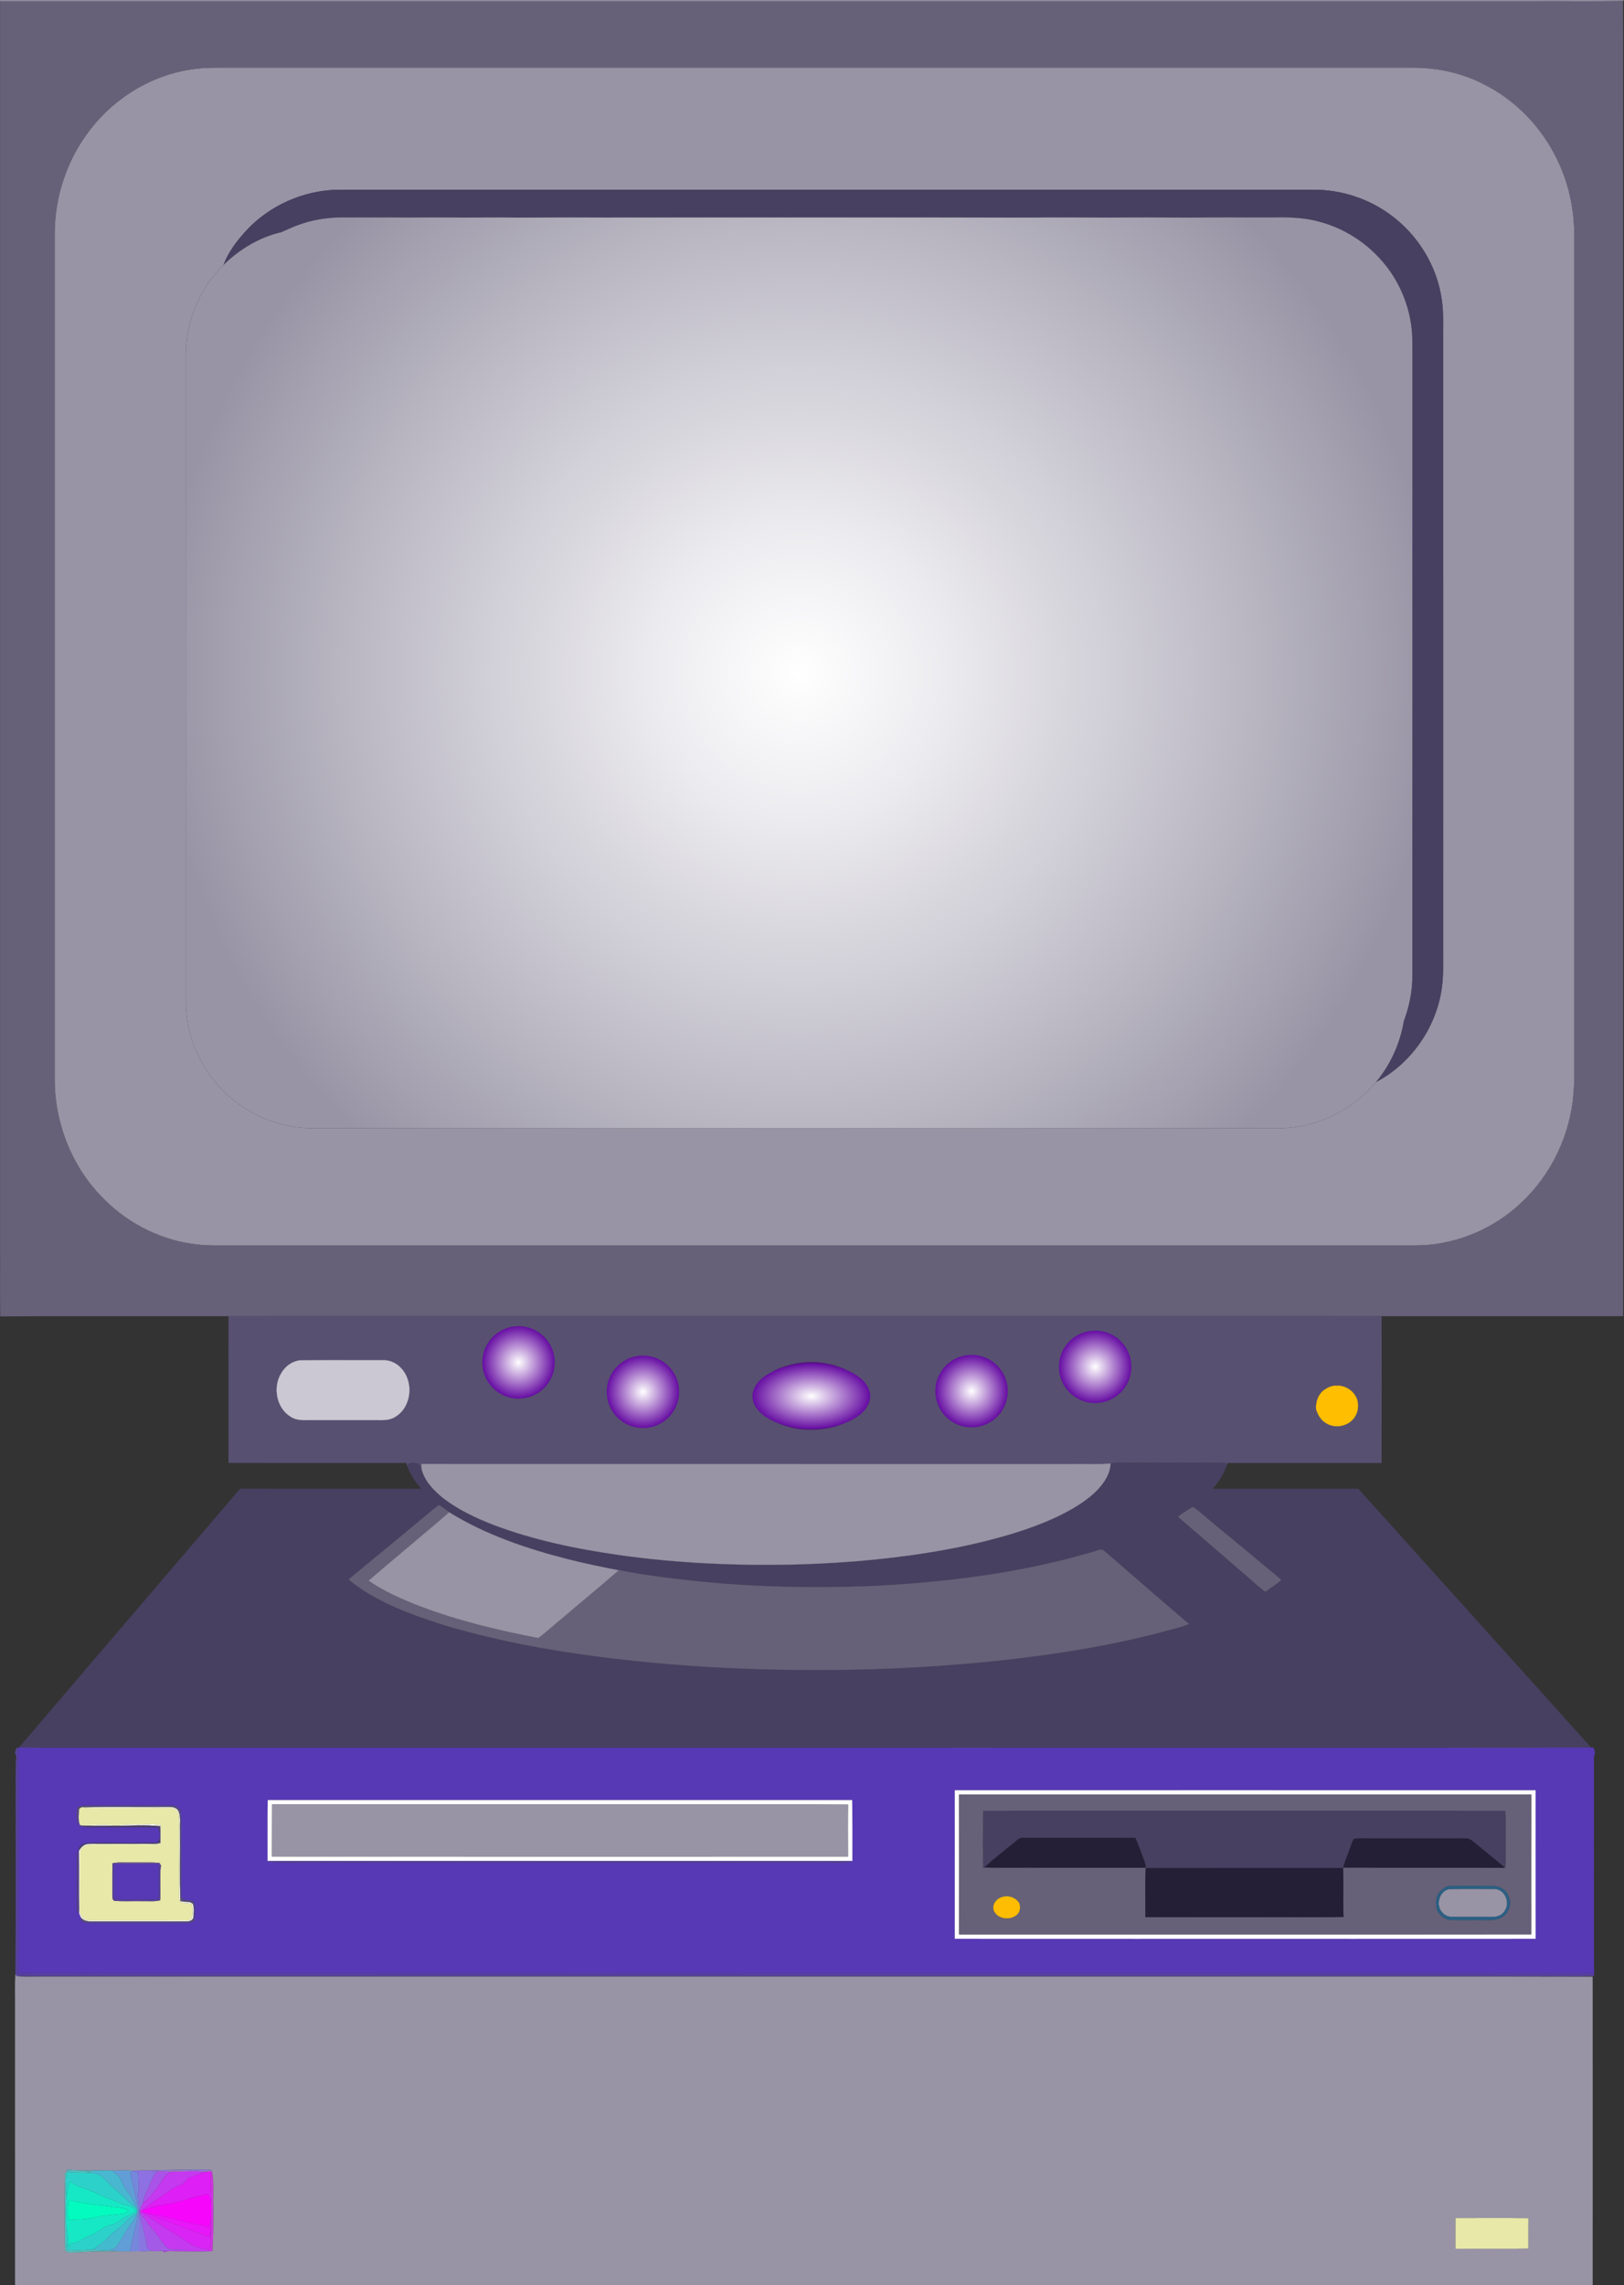 <svg xmlns="http://www.w3.org/2000/svg" viewBox="712.661 -0.047 1136.622 1599.119"><rect x="712.661" y="-0.047" width="1136.622" height="1599.119" fill="#333333" stroke="none"/><path fill="#9894A5" d="M1700.858 47.325c17.292-.083 34.742 3.6 50.159 11.567 22.441 11.125 40.666 30.2 51.466 52.733 8.075 16.533 12.05 34.983 11.9 53.367.009 192.783 0 385.566.009 578.35-.05 7.233.166 14.475-.459 21.691-2.25 29.025-15.533 57.142-36.975 76.9-18.525 17.367-43.191 28.167-68.608 29.384-6.658.266-13.317.083-19.967.133-272.241.008-544.483 0-816.725.008-6.633-.041-13.291.192-19.9-.558-24.833-2.383-48.516-13.983-66.066-31.642-22.575-22.05-35.017-53.666-34.717-85.116-.008-196.675 0-393.342 0-590.009-.133-26.3 8.608-52.591 24.783-73.358 17.917-23.367 45.259-39.533 74.659-42.708 8.433-1.008 16.941-.667 25.416-.742 275.009.008 550.017.017 825.025 0zM1592.492 789.5c8.666-.133 17.383.442 26-.758 22.175-2.842 42.983-14.459 57.233-31.634 24.783-12.975 42.433-38.6 46.075-66.308 1.2-8.283.733-16.667.842-25-.025-144.158 0-288.325-.017-432.483-.05-7.775.325-15.6-.883-23.309-3.2-23.775-16.734-45.8-36.117-59.841-15.266-11.25-34.192-17.359-53.142-17.425-227.216 0-454.433-.009-681.658 0-25.083-.009-50 10.933-66.741 29.65-6.1 6.766-11.734 14.316-14.925 22.9-16.725 16.375-26.542 39.583-26.417 63.016 0 151.125-.017 302.242.008 453.367.109 28.617 15.392 56.417 39.1 72.325 14.567 9.933 32.142 15.45 49.784 15.492 220.283.008 440.574 0 660.858.008z"/><path fill="#FFFDFF" d="M1787.417 1252.667c-.009 34.666-.025 69.325.008 103.983-135.508.075-271.017.083-406.517 0-.008-34.667-.008-69.333 0-103.992 135.5.009 271.009-.008 406.509.009zm-3.05 3.1c-133.475 0-266.95-.009-400.417 0 .075 32.608.042 65.216.017 97.825 133.458-.017 266.916.033 400.375-.017-.009-32.608-.05-65.208.025-97.808z"/><path fill="#9894A5" d="M1729.158 1341.25c-2.541.108-5.091-.833-6.783-2.742-5.117-4.891-2.617-15.183 4.558-16.525 10.459-.35 20.967-.116 31.442-.108 6.783-.167 10.983 8.175 8.092 13.933-1.317 3.242-4.625 5.408-8.1 5.408-9.742.059-19.475.026-29.209.034z"/><path fill="#241F36" d="M1660.208 1286.842c4.325-.884 8.775-.225 13.159-.392 21.65-.05 43.316.025 64.975-.025 3.008-.275 5.183 2.033 7.341 3.75 6.759 5.667 13.725 11.075 20.367 16.875-37.792-.142-75.583.075-113.375-.117 1.258-4.875 3.408-9.45 5.025-14.2.733-2.008 1.35-4.083 2.508-5.891z"/><path fill="#666178" d="M1408.15 1336.675c2.258 5.992 10.758 7.267 15.542 3.7 2.883-1.85 3.425-5.725 2.258-8.725-2.567-4.025-7.933-5.692-12.375-4-3.675 1.125-6.617 5.125-5.425 9.025zm310.067-.842c1.308 3.684 4.733 6.517 8.425 7.625 9.725.275 19.475-.075 29.216.125 4.3-.075 9.325-1.383 11.534-5.45 2.291-3.3 2.891-7.725.966-11.333-1.475-4.533-6.366-6.992-10.891-7.059-9.434-.016-18.875.05-28.309-.016-1.341.058-2.75-.108-3.975.458-2.175 1.075-4.15 2.634-5.533 4.642-2.342 3.125-1.967 7.358-1.433 11.008zm-203.617-28.666c-.642 11.416-.142 22.891-.258 34.341 26.058.075 52.116.034 78.175.05 20.141-.158 40.3.292 60.425-.233-.375-11.408.208-22.834-.317-34.225l.05-.167c37.791.192 75.583-.025 113.375.117.583-4.558.233-9.158.308-13.725-.142-8.683.283-17.383-.225-26.05-75.925-.183-151.85-.033-227.783-.092-45.825.092-91.659-.141-137.484.109-.158 13.341-.183 26.691.05 40.041.184-.166.542-.483.725-.641 12.767.508 25.567.083 38.342.225 24.867-.009 49.725 0 74.592.008l.025.242zm-130.65-51.4c133.467-.009 266.942 0 400.417 0-.075 32.6-.034 65.2-.025 97.808-133.459.05-266.917 0-400.375.017.025-32.609.058-65.217-.017-97.825z"/><path fill="#E8E8A8" d="M1731.308 1552.158c17.025.009 34.058-.116 51.084.059-.084 7.058-.05 14.125-.025 21.2-17.025.241-34.042.058-51.067.075-.042-7.117-.05-14.225.008-21.334z"/><path fill="#474061" d="M1632.483 132.742c18.95.066 37.875 6.175 53.142 17.425 19.383 14.041 32.917 36.066 36.117 59.841 1.208 7.709.833 15.534.883 23.309.017 144.158-.008 288.325.017 432.483-.109 8.333.358 16.717-.842 25-3.642 27.708-21.292 53.333-46.075 66.308 10.05-12.075 16.733-26.825 19.375-42.3 3.725-10.058 6.083-20.7 6.058-31.458.092-139.992.008-279.975.042-419.967-.034-8.625.05-17.258-.042-25.883-.317-17.058-5.925-33.958-15.717-47.917-11.841-16.833-29.683-29.375-49.616-34.558-10.55-2.967-21.575-3.142-32.442-2.95-19.267.1-38.542-.192-57.8.15-18.625-.183-37.258-.242-55.883-.033-19.417-.109-38.834-.242-58.242.025-87.975-.275-175.95-.075-263.925-.117-9.9.05-19.791-.075-29.683.083a3651.96 3651.96 0 00-63.383.042c-12.2-.275-24.417-.133-36.625-.025-13.309-.258-26.634-.083-39.942-.042-14.583-.183-29.167-.016-43.75-.083-11.5-.15-23.125 1.525-33.875 5.708-3.767 1.442-7.392 3.217-11.117 4.767-15.125 3.533-28.941 11.933-40 22.742 3.192-8.584 8.825-16.134 14.925-22.9 16.742-18.717 41.659-29.659 66.742-29.65 227.225-.009 454.442 0 681.658 0z"/><path fill="#2B5F84" d="M1726.933 1321.983c-7.175 1.342-9.675 11.634-4.558 16.525 1.692 1.909 4.242 2.85 6.783 2.742 9.734-.008 19.467.025 29.209-.033 3.475 0 6.783-2.167 8.1-5.409 2.891-5.758-1.309-14.1-8.092-13.933-10.475-.008-20.983-.242-31.442.108zm-8.716 13.85c-.534-3.65-.909-7.883 1.433-11.008 1.383-2.008 3.358-3.567 5.533-4.642 1.225-.566 2.634-.4 3.975-.458 9.434.067 18.875 0 28.309.017 4.525.066 9.416 2.525 10.891 7.058 1.925 3.608 1.325 8.033-.967 11.333-2.208 4.067-7.233 5.375-11.533 5.45-9.742-.2-19.491.15-29.217-.124-3.691-1.109-7.116-3.942-8.424-7.626z"/><path fill="#241F36" d="M1652.625 1307.1c.525 11.392-.058 22.817.317 34.225-20.125.525-40.284.075-60.425.233-26.059-.016-52.117.025-78.175-.05.117-11.45-.384-22.925.258-34.341 46.008-.1 92.017.033 138.025-.067z"/><path fill="#FFBE00" d="M1648.358 969.583c5.909-.291 11.65 3.509 13.9 8.934 2.317 5.8.392 12.875-4.683 16.575-4.967 3.666-12.233 4.075-17.35.475-3.258-1.95-5.067-5.434-6.367-8.867-.616-4.85.909-10.008 4.534-13.358 2.816-2.225 6.266-4.025 9.966-3.759z"/><path fill="#666178" d="M1547.5 1054.375c4.667 2.875 8.517 6.908 12.817 10.317 13.1 10.791 26.2 21.583 39.241 32.458 3.325 2.825 6.925 5.358 9.892 8.6-3.558 2.942-7.442 5.45-11.2 8.125-5.075-3.617-9.442-8.083-14.267-12a30676.747 30676.747 0 00-46.875-40.483c3.167-2.734 6.859-4.809 10.392-7.017z"/><path fill="#474061" d="M956.625 1105.233c12.808 10.65 28.025 17.859 43.442 23.892 13.475 4.992 27.125 9.517 41.075 12.992 39.225 10.316 79.433 16.391 119.741 20.516 42.342 4.3 84.917 6.067 127.467 5.95 38.483-.091 76.958-2.016 115.258-5.708 39.909-4.05 79.725-9.925 118.617-19.875 7.525-2.25 15.325-3.642 22.625-6.583-19.908-16.909-39.533-34.15-59.333-51.175-2.067-1.959-4.95-.059-7.25.433-49.184 14.691-100.459 21.166-151.6 23.958-43.317 1.9-86.8 1.025-129.933-3.566-17.025-1.959-34.084-3.95-50.867-7.417l-.175.158c-11.833-2.283-23.633-4.716-35.325-7.65-28.983-7.433-57.783-17.108-83.358-32.941a90.97 90.97 0 00-7.034-5.059c-2.167 1.442-4.2 3.059-6.158 4.767-19.034 15.808-38.125 31.533-57.192 47.308zm641.625 8.642c3.758-2.675 7.642-5.183 11.2-8.125-2.967-3.242-6.567-5.775-9.892-8.6-13.041-10.875-26.141-21.667-39.241-32.458-4.3-3.409-8.15-7.442-12.817-10.317-3.533 2.208-7.225 4.283-10.392 7.017a30724.925 30724.925 0 0146.875 40.483c4.825 3.917 9.192 8.383 14.267 12zm-108.3-89.85c5.808-.958 11.7-.283 17.55-.45 21.025.067 42.058-.175 63.075.092.2.341.592 1.008.783 1.341-2.025 6.275-5.808 11.8-10.016 16.809 33.991-.059 67.983 0 101.966-.034 54.325 60.392 108.675 120.742 162.967 181.159-175.992.166-351.983.025-527.975.075H768.267c-14.1-.034-28.2.091-42.292-.142A159891.776 159891.776 0 01880.8 1041.742c42.233.133 84.467-.017 126.708.075-3.983-4.85-7.741-10.05-9.775-16.05.884-2.709 4.2-2.117 6.392-1.9 1.917.208 2.617 2.325 3.509 3.741 2.066 8.575 8.425 15.175 15.058 20.575 10.425 8.092 22.483 13.775 34.7 18.6 28.708 10.925 58.975 17.134 89.308 21.442 41.65 5.842 83.8 7.55 125.817 6.433 34.633-1.083 69.25-4.225 103.333-10.558 15.15-2.8 30.175-6.358 44.934-10.8 14.65-4.508 29.141-9.891 42.458-17.583 8.317-4.934 16.525-10.667 22.042-18.784 2.683-3.791 4.433-8.25 4.666-12.908z"/><path fill="#241F36" d="M1511.517 1296.75c1.2 3.317 2.9 6.558 3.058 10.175-24.867-.008-49.725-.017-74.592-.008-12.775-.142-25.575.283-38.342-.225 7.275-6.675 15.167-12.609 22.709-18.95a6.127 6.127 0 014.758-1.709c26.075.109 52.158-.025 78.234.067 1.525 3.492 2.858 7.058 4.175 10.65z"/><path fill="#9894A5" d="M1464.117 1024.392c8.6-.209 17.25.433 25.833-.367-.233 4.658-1.983 9.117-4.667 12.908-5.516 8.117-13.725 13.85-22.041 18.784-13.317 7.691-27.808 13.075-42.459 17.583-14.758 4.442-29.783 8-44.933 10.8-34.083 6.333-68.7 9.475-103.333 10.558-42.017 1.117-84.167-.592-125.817-6.433-30.333-4.308-60.6-10.517-89.308-21.442-12.217-4.825-24.275-10.508-34.7-18.6-6.634-5.4-12.992-12-15.058-20.575-.059-1.092-.1-2.175-.125-3.242 152.2.042 304.4 0 456.608.026z"/><path fill="#666178" d="M1478.267 1085.675c2.3-.492 5.183-2.392 7.25-.433 19.8 17.025 39.425 34.266 59.333 51.175-7.3 2.941-15.1 4.333-22.625 6.583-38.892 9.95-78.708 15.825-118.617 19.875-38.3 3.692-76.775 5.617-115.258 5.708-42.55.117-85.125-1.65-127.467-5.95-40.308-4.125-80.516-10.2-119.741-20.516-13.95-3.475-27.6-8-41.075-12.992-15.417-6.033-30.634-13.242-43.442-23.892 19.067-15.775 38.158-31.5 57.192-47.308 1.958-1.708 3.991-3.325 6.158-4.767a90.997 90.997 0 017.033 5.059c-18.566 16.191-37.7 31.741-56.375 47.816 11.042 7.75 23.575 13.042 36.075 17.959 26.742 10.108 54.634 16.825 82.675 22.192 6.242-4.55 11.775-9.984 17.834-14.767 12.766-10.933 25.816-21.55 38.475-32.609l.175-.158c16.783 3.467 33.841 5.459 50.866 7.417 43.134 4.592 86.617 5.467 129.934 3.567 51.141-2.792 102.416-9.267 151.6-23.959z"/><path fill="#FEBD03" d="M1423.692 1340.375c-4.784 3.567-13.284 2.292-15.542-3.7-1.192-3.9 1.75-7.9 5.425-9.025 4.442-1.692 9.808-.025 12.375 4 1.167 3 .625 6.875-2.258 8.725z"/><path fill="#474061" d="M1401.642 1306.692c-.184.158-.542.475-.725.641-.234-13.35-.209-26.7-.05-40.041 45.825-.25 91.658-.017 137.483-.109 75.933.059 151.858-.091 227.783.092.509 8.667.084 17.367.225 26.05-.075 4.567.275 9.167-.308 13.725-6.642-5.8-13.608-11.208-20.367-16.875-2.158-1.717-4.333-4.025-7.341-3.75-21.659.05-43.325-.025-64.975.025-4.384.167-8.834-.492-13.159.392-1.158 1.808-1.775 3.883-2.508 5.891-1.617 4.75-3.767 9.325-5.025 14.2l-.05.167c-46.008.1-92.017-.033-138.025.067l-.025-.242c-.158-3.617-1.858-6.858-3.058-10.175-1.317-3.592-2.65-7.158-4.175-10.65-26.075-.092-52.158.042-78.233-.067a6.127 6.127 0 00-4.759 1.709c-7.542 6.341-15.433 12.275-22.708 18.95z"/><path fill="#FFFEFF" d="M1309.117 1259.533c.125 14.217.058 28.442.066 42.667-136.408-.008-272.816.008-409.225-.008.075-14.225-.108-28.442.084-42.659 136.358.034 272.716.034 409.075 0zm-2.984 39.534c-.058-12.084-.141-24.167.042-36.25-43.433-.342-86.875-.05-130.317-.15-90.916-.025-181.833.066-272.758-.042-.1 12.142 0 24.283-.075 36.425 134.367.067 268.742.058 403.108.017z"/><path fill="#9894A5" d="M1306.175 1262.817c-.183 12.083-.1 24.166-.042 36.25-134.366.041-268.741.05-403.108-.017.075-12.142-.025-24.283.075-36.425 90.925.108 181.842.017 272.758.042 43.442.1 86.884-.192 130.317.15z"/><path fill="#591487" d="M1242.025 975.767c.042-3.2 1.417-6.175 3.275-8.709 1.317-1.741 2.65-3.783 4.958-4.241-2.158 3.883-5.741 7.133-6.433 11.7-1.217 5.633 2.158 11.008 6.058 14.758 6.659 5.95 15.617 8.125 24.217 9.467 8.483.875 17.092-.325 25.183-2.917 7.584-2.8 15.2-7.942 17.734-16 1.55-5.083-1.059-10.308-4.759-13.708-4.05-3.625-8.575-6.95-13.841-8.517-4.317-1.283-8.767-2.075-13.2-2.792-4.625-.725-9.259.225-13.85.659-6.559.6-12.309 4.133-18.659 5.583 2.092-2.842 5.75-3.6 8.867-4.792 14.35-5.008 30.675-4.058 44.275 2.767 5.758 3 10.842 7.95 12.733 14.283 1.975 9.042-4.641 17.592-12.6 21.1-10.308 5.95-22.666 6.709-34.266 5.584-7.834-1.309-15.684-3.917-22.009-8.842-4.658-3.608-8.266-9.317-7.683-15.383z"/><path fill="#591388" d="M1155.517 997.183c-10.15-2.491-17.859-12.525-17.492-22.983.133-10.625 8.5-20.358 18.833-22.458 7.317-1.775 15.317 0 21.134 4.8-3.075.133-5.509-1.817-8.234-2.834-6.641-1.85-14.2-1.225-20.016 2.684-4.192 2.424-6.6 6.816-8.95 10.883-1.967 4.875-2.042 10.775.641 15.425 2.35 5.008 5.9 9.842 11.217 11.95 3.508 1.2 7.192 1.975 10.883 2.358 3.792-.183 7.392-1.783 10.667-3.608 3.65-2 5.717-5.892 9.383-7.858-2.583 6.65-9.416 10.575-16.05 12.224-3.966 1.05-8.15.667-12.016-.583z"/><path fill="#9894A5" d="M1110.367 1091.158c11.691 2.934 23.491 5.367 35.325 7.65-12.659 11.058-25.709 21.675-38.475 32.609-6.059 4.783-11.592 10.216-17.834 14.766-28.041-5.366-55.933-12.083-82.675-22.191-12.5-4.917-25.033-10.209-36.075-17.959 18.675-16.075 37.809-31.625 56.375-47.817 25.575 15.834 54.375 25.509 83.359 32.942z"/><path fill="#575071" d="M1373.883 989.375c8.309 10.675 25.892 12.042 35.65 2.592 10.242-8.334 10.342-25.8.392-34.392-4.767-4.6-11.542-6.758-18.092-6.442-5.683.042-11.033 2.742-15.467 6.117-9.141 7.858-10.274 22.942-2.483 32.125zm-318.791-21.95c3.491 5.167 9.208 8.392 15.158 9.875 2.908.867 5.9-.125 8.842-.308 7.866-.634 14.608-6.359 17.925-13.325 2.408-3.825 1.758-8.5 1.783-12.775.058-2.859-1.017-5.559-2.558-7.9-3.292-5.659-8.917-10-15.292-11.542-3.533-.508-7.142-.325-10.7-.167-6.217.659-11.608 4.667-15.267 9.559-5.675 7.658-5.691 18.983.109 26.583zM916.15 991.408c4.092 2.7 9.158 2.359 13.833 2.317 15.284 0 30.559-.017 45.842 0 4.683.067 9.775.308 13.817-2.492 11.225-6.975 12.716-24.5 3.733-33.875-3.3-3.775-8.325-5.833-13.325-5.6-19.158.1-38.325-.15-57.483.134-5.559.6-10.442 4.325-13.159 9.133-5.925 9.8-3.291 24.317 6.742 30.383zm724.075 4.159c5.117 3.6 12.383 3.191 17.35-.475 5.075-3.7 7-10.775 4.683-16.575-2.25-5.425-7.991-9.225-13.9-8.934-3.7-.266-7.15 1.534-9.966 3.759-3.625 3.35-5.15 8.508-4.534 13.358 1.3 3.433 3.109 6.917 6.367 8.867zm-69.65 28.1c-21.017-.267-42.05-.025-63.075-.092-5.85.167-11.742-.508-17.55.45-8.583.8-17.233.158-25.833.367-152.209-.025-304.409.016-456.609-.025.025 1.066.067 2.15.125 3.241-.891-1.416-1.591-3.533-3.508-3.741-2.192-.217-5.508-.809-6.392 1.9-.25-.717-.491-1.417-.733-2.1-41.442-.017-82.892.008-124.333-.017-.033-34.217 0-68.442-.017-102.658 96.075-.15 192.15.008 288.233-.075 172.917.083 345.842-.084 518.759.066.025 34.234.05 68.467-.017 102.709-35.933-.075-71.858-.009-107.792-.034-.116.342-.358 1.017-.475 1.35-.191-.333-.583-1-.783-1.341zm-88.1-44.817c3.925.033 7.375-2.083 10.642-4 5.008-3.058 8.008-8.458 9.641-13.942.692-3.991.242-8.125-.708-12.033-1.633-5.983-6.267-10.683-11.683-13.458-5.492-3.575-12.442-2.817-18.6-2.075-2.584.841-4.884 2.366-7.117 3.875-2.975 2.191-6.267 4.591-7.108 8.433-6.567 10.416-1.192 25.317 9.525 30.666 4.433 3.376 10.208 2.484 15.408 2.534zm-240.45-3.083c-.583 6.066 3.025 11.775 7.683 15.383 6.325 4.925 14.175 7.533 22.008 8.842 11.6 1.125 23.959.366 34.267-5.584 7.958-3.508 14.575-12.058 12.6-21.1-1.892-6.333-6.975-11.283-12.733-14.283-13.6-6.825-29.925-7.775-44.275-2.767-3.117 1.192-6.775 1.95-8.867 4.792-1 .283-1.933.833-2.45 1.767-2.308.458-3.642 2.5-4.958 4.241-1.858 2.534-3.233 5.509-3.275 8.709zm-55.117-.767c-.283-6.992-3.416-14.025-8.916-18.458-5.817-4.8-13.817-6.575-21.134-4.8-10.333 2.1-18.7 11.833-18.833 22.458-.367 10.458 7.342 20.492 17.492 22.983 3.866 1.25 8.05 1.634 12.016.584 6.634-1.65 13.467-5.575 16.05-12.225 2.342-2.859 2.834-6.967 3.325-10.542z"/><path fill="#CBC8D3" d="M993.375 957.358c8.983 9.375 7.492 26.9-3.733 33.875-4.042 2.8-9.134 2.559-13.817 2.492-15.283-.017-30.558 0-45.842 0-4.675.042-9.741.383-13.833-2.317-10.033-6.066-12.667-20.583-6.742-30.383 2.717-4.808 7.6-8.533 13.159-9.133 19.158-.284 38.325-.034 57.483-.134 5-.233 10.025 1.825 13.325 5.6z"/><radialGradient id="a" cx="672.864" cy="1035.073" r="536.296" gradientTransform="matrix(.833 0 0 -.833 711.25 1333.333)" gradientUnits="userSpaceOnUse"><stop offset="0" stop-color="#fff"/><stop offset=".237" stop-color="#ebeaee"/><stop offset=".721" stop-color="#b8b5c1"/><stop offset="1" stop-color="#9894a5"/></radialGradient><path fill="url(#a)" d="M1701.2 263.383c-.033-8.625.05-17.258-.042-25.883-.316-17.058-5.925-33.958-15.716-47.917-11.842-16.833-29.684-29.375-49.617-34.558-10.55-2.967-21.575-3.142-32.442-2.95-19.266.1-38.541-.192-57.8.15-18.625-.183-37.258-.242-55.883-.033-19.417-.109-38.833-.242-58.242.025-87.975-.275-175.95-.075-263.925-.117-9.9.05-19.791-.075-29.683.083-21.125-.175-42.258-.15-63.383.042-12.2-.275-24.417-.133-36.625-.025-13.308-.258-26.633-.083-39.942-.042-14.583-.183-29.167-.016-43.75-.083-11.5-.15-23.125 1.525-33.875 5.708-3.767 1.442-7.392 3.217-11.116 4.767-15.125 3.533-28.942 11.933-40 22.742-16.725 16.375-26.542 39.583-26.417 63.016 0 151.126-.017 302.242.008 453.367.108 28.617 15.392 56.417 39.1 72.325 14.567 9.933 32.142 15.45 49.784 15.492 220.283.008 440.575 0 660.858.008 8.667-.133 17.383.442 26-.758 22.175-2.842 42.983-14.459 57.233-31.634 10.05-12.075 16.734-26.825 19.375-42.3 3.725-10.058 6.084-20.7 6.059-31.458.091-139.992.008-279.975.041-419.967z"/><path fill="#575071" d="M959.208 1302.733c111.384-.008 222.775-.008 334.159-.016 5.033.1 10.083-.234 15.108.2-8.083.55-16.192.016-24.292.175-116.666.041-233.333-.009-350 .033-11.158-.133-22.325.258-33.475-.217 19.492-.383 39-.1 58.5-.175z"/><path fill="#666178" d="M785.692 839.258c17.55 17.659 41.233 29.259 66.066 31.642 6.609.75 13.267.517 19.9.558 272.242-.008 544.484 0 816.725-.008 6.65-.05 13.309.133 19.967-.134 25.417-1.216 50.083-12.016 68.608-29.383 21.442-19.758 34.726-47.875 36.975-76.9.625-7.216.409-14.458.459-21.691-.008-192.784 0-385.567-.008-578.35.15-18.384-3.825-36.834-11.9-53.367-10.8-22.533-29.025-41.608-51.467-52.733-15.417-7.967-32.867-11.65-50.158-11.567-275.009.017-550.017.008-825.025 0-8.475.075-16.984-.267-25.417.742-29.4 3.175-56.742 19.341-74.658 42.708-16.176 20.767-24.917 47.058-24.784 73.358 0 196.667-.008 393.334 0 590.009-.3 31.45 12.142 63.066 34.717 85.116zm1062.925-730.116c0 270.616 0 541.233.008 811.841-56.325.009-112.658.017-168.983 0-172.917-.15-345.842.017-518.759-.066-96.083.083-192.158-.075-288.233.075-53.258.075-106.525-.142-159.775.108-.333-15.367-.042-30.75-.142-46.133-.016-291.375.017-582.75-.016-874.134 357.983-.008 715.966 0 1073.95 0 20.616-.141 41.25.292 61.858-.216.225 36.175.025 72.35.092 108.525z"/><path fill="#CE37DC" d="M860.317 1540.192c.5-6.5-.834-13.025.025-19.467l.733-1.25c1.45 8.167.583 16.492.875 24.742.008 10.316.1 20.633-.6 30.933l-1.058-.133c-.209-.075-.625-.225-.825-.3.55-4.709.866-9.442.708-14.175.075-2.275.05-4.55.083-6.8.284-4.517.25-9.042.059-13.55z"/><path fill="#DE1FF6" d="M858.333 1535.275c-4.725 1.408-9.675 1.967-14.316 3.65-7.025 2.608-14.542 3.275-21.8 4.942-3.359.883-6.675 1.933-10.009 2.916 3.45-3.133 7.484-5.55 11.125-8.441 5.342-2.992 9.909-7.375 15.767-9.4 2.967-.884 3.925-4.467 6.858-5.4 3.684-1.459 7.492-2.584 11.217-3.909a23.074 23.074 0 013.392-.275l-.225 1.367c-.859 6.442.475 12.967-.025 19.467-.6-1.675-1.3-3.3-1.984-4.917z"/><path fill="#E8E8A8" d="M837.217 1268.225c.858 2.108.783 4.45.866 6.708-.05 17.55 0 35.1-.025 52.659.059 1.108-.05 2.558 1.117 3.216 2.233 1.592 5.208.625 7.683 1.542.792 2.908.842 6.025.325 9-.575 1.942-2.8 2.617-4.625 2.533-21.975-.05-43.95-.016-65.925-.016-2.141-.034-4.583-.167-6.066-1.942-1.884-1.725-2.142-4.358-2.109-6.733.142-12.842 0-25.675.15-38.509-.391-3.866 4.084-5.591 7.242-5.916 7.75-.384 15.525 0 23.292-.134 8.7-.158 17.433.425 26.108-.491.067-4.275.058-8.542-.017-12.8-5.283-1.142-10.675-.892-16.025-.675-6.158-.392-12.266.9-18.416.458-6.842-.642-13.684.183-20.534.15l-1.55.067c-1.5-3.559-.941-7.525-.691-11.25.45-.784 1.2-1.425 2.133-1.392 6.567.942 13.208.308 19.817.492 13.908-.009 27.816.008 41.725-.034 2.225-.125 4.575.967 5.525 3.067zm-24.717 62.092c4.067-.159 8.225.475 12.217-.584.541-8.233-.475-16.533.558-24.708l-1.267-.833c.184-.159.55-.484.734-.642-7.109-.458-14.242-.15-21.367-.225-3.975.092-8.017-.408-11.925.542-.233 7.316-.075 14.641-.133 21.966.083 1.525-.209 3.992 1.841 4.359 6.434.325 12.892.016 19.342.125z"/><path fill="#AA53E8" d="M822.358 1519.442c3.492-.075 6.992-.184 10.484.05-1.725.941-3.534 1.916-4.725 3.541-4.659 6.55-8.95 13.584-15.3 18.675.158-5.041 3.225-9.183 4.933-13.75a38.243 38.243 0 014.608-8.516z"/><path fill="#5739B5" d="M822.783 1328.55c-1.958.692-4.091.475-6.133.525-7.908-.267-15.817.042-23.717-.3-.658-8.175-.016-16.367-.325-24.533 10.467.158 20.934 0 31.4-.05-.458 6.933 0 13.883-.15 20.833-.133 1.183.034 2.708-1.075 3.525z"/><path fill="#E817F9" d="M827.375 1553.533c-3.792-1.208-7.55-2.533-10.992-4.566 9.292 1.125 18.259 3.975 27.284 6.366 5.033 1.017 10.241 1.267 15.058 3.2.517-1.608 1.05-3.2 1.533-4.791-.033 2.25-.008 4.525-.083 6.8-.358 1.6-.8 3.183-1.217 4.8-10.466-4.092-21.108-7.734-31.583-11.809z"/><path fill="#DA24F5" d="M831.917 1561.333c-6.434-4.45-13.05-8.616-19.492-13.05 1.317.234 2.642.45 3.958.684 3.442 2.033 7.2 3.358 10.992 4.567 10.475 4.075 21.117 7.716 31.583 11.808.417-1.617.859-3.2 1.217-4.8.158 4.733-.158 9.467-.708 14.175-3.975-1.45-8.375-1.584-12.1-3.709-5.35-2.925-9.942-7.033-15.45-9.675z"/><path fill="#C539F0" d="M819.708 1560.333c-3.425-3.7-5.9-8.15-9.3-11.866l.2-1.075.825.166.992.725c6.442 4.434 13.058 8.6 19.492 13.05 5.508 2.642 10.1 6.75 15.45 9.675 3.725 2.125 8.125 2.259 12.1 3.709.2.075.616.225.825.3l.7.266c-8.1.417-16.225.042-24.334.083-3.116.109-6.416-.633-9.358.742-.125-.25-.375-.766-.5-1.016 6.067-.442 12.15-.15 18.225-.484-3.892-.291-7.808-.2-11.692-.558-1.691-.15-3.433-.667-4.583-1.967-3.442-3.575-5.667-8.116-9.042-11.75z"/><path fill="#F607FC" d="M812.425 1548.283l-.992-.725.775-.775c3.334-.983 6.65-2.033 10.009-2.916 7.258-1.667 14.775-2.334 21.8-4.942 4.641-1.683 9.591-2.242 14.316-3.65.684 1.617 1.384 3.242 1.984 4.917.191 4.508.225 9.033-.059 13.55-.483 1.591-1.016 3.183-1.533 4.791-4.817-1.933-10.025-2.183-15.058-3.2-9.025-2.392-17.992-5.242-27.283-6.367-1.317-.233-2.642-.45-3.959-.683z"/><path fill="#C539F0" d="M812.208 1546.783l-.775.775-.825-.166c.4-2.034.917-4.034 2.209-5.684 6.35-5.091 10.641-12.125 15.3-18.675 1.191-1.625 3-2.6 4.725-3.541 8.1.041 16.25-.517 24.333.141-3.725 1.325-7.533 2.45-11.217 3.909-2.933.933-3.891 4.516-6.858 5.4-5.858 2.025-10.425 6.408-15.767 9.4-3.641 2.891-7.675 5.308-11.125 8.441z"/><path fill="#A35BE7" d="M810.408 1548.467c3.4 3.716 5.875 8.166 9.3 11.866 3.375 3.634 5.6 8.175 9.042 11.75 1.15 1.3 2.892 1.817 4.583 1.967 3.884.358 7.8.267 11.692.558-6.075.334-12.158.042-18.225.484-2.717-.075-5.508.7-8.175-.025-1.025-.642-2.025-1.284-3.025-1.925-1.025-8.375-3.808-16.375-5.192-24.675z"/><path fill="#8877E0" d="M810.1 1549.708l.308-1.241c1.384 8.3 4.167 16.3 5.192 24.675 1 .641 2 1.283 3.025 1.925-2.875.458-5.783.4-8.667.225.009-8.534-.133-17.067.142-25.584z"/><path fill="#7688DC" d="M810.083 1545.75c.075 1.308.092 2.633.017 3.958-.275 8.517-.133 17.05-.142 25.584-2.158.058-4.316.091-6.466.067 1.675-8.842 4.725-17.484 5.608-26.442.108-1.034.175-2.075.217-3.125l.766-.042zM809.2 1536.092c.242 3.216.717 6.425.883 9.658l-.766.042c-1.5-8.625-3.842-17.092-5.609-25.667.584-.217 1.75-.658 2.334-.875 1.066.258 2.133.542 3.2.85.325 5.325.891 10.683-.042 15.992z"/><path fill="#44BACF" d="M808.492 1548.85c-.75 2.242-1.725 4.467-3.267 6.308-4.8 5.45-7.133 12.65-12.133 17.95-2.017 1.184-4.5 1.167-6.759 1.584-2.833.033-5.658-.2-8.475-.467 3.25-2.783 7.083-4.867 9.942-8.092 3.342-3.675 7.733-6.141 11.183-9.7 2.85-2.9 5.8-5.8 9.509-7.583z"/><path fill="#8D71E2" d="M810.1 1549.708c.075-1.325.058-2.65-.017-3.958-.166-3.233-.641-6.442-.883-9.658.933-5.309.367-10.667.042-15.992a75.626 75.626 0 00-3.2-.85 73.652 73.652 0 01-1.3-.283c16.175-.3 32.341-.85 48.525-.817 2.616 0 5.341-.433 7.858.542-14.225.933-28.558-.7-42.742.975 1.325-.092 2.65-.167 3.975-.225a38.236 38.236 0 00-4.608 8.516c-1.708 4.567-4.775 8.709-4.933 13.75-1.292 1.65-1.809 3.65-2.209 5.683l-.2 1.076-.308 1.241z"/><path fill="#619ED7" d="M809.317 1545.792a48.335 48.335 0 01-.217 3.125l-.608-.067c.016-.475.016-.95.008-1.425a33.437 33.437 0 00-.1-2.258c-1.7-3.784-3.392-7.625-6.058-10.842-2.367-2.883-3.692-6.392-5.384-9.658-1.241-2.667-3.933-4.067-6.133-5.8 4.633-.134 9.292-.35 13.917.1.325.075.975.216 1.3.283-.584.217-1.75.658-2.334.875 1.767 8.575 4.109 17.042 5.609 25.667z"/><path fill="#04FBBF" d="M760.933 1553.8c-1-4.684-.65-9.475-.016-14.167 4.258 1.025 8.641 1.4 12.908 2.359 5.058 1.158 10.275 1.075 15.358 1.991 4.517.825 9.417.4 13.442 2.967-1.242.992-2.525 2.158-4.225 2.175-3.917.35-7.817.825-11.725 1.258-5.35.359-10.433 2.375-15.817 2.459-3.291.575-6.725-.109-9.925.958z"/><path fill="#619ED7" d="M793.092 1573.108c5-5.3 7.333-12.5 12.133-17.95 1.542-1.841 2.517-4.066 3.267-6.308l.608.067c-.883 8.958-3.933 17.6-5.608 26.442-2.25-.017-4.5.05-6.75.016-3.484-.083-6.934-.517-10.409-.683 2.259-.417 4.742-.4 6.759-1.584z"/><path fill="#56419C" d="M792.933 1328.775c7.9.342 15.809.033 23.717.3 2.042-.05 4.175.167 6.133-.525 1.109-.817.942-2.342 1.075-3.525.15-6.95-.308-13.9.15-20.833l1.267.833c-1.033 8.175-.017 16.475-.558 24.708-3.992 1.059-8.15.425-12.217.584-6.45-.109-12.908.2-19.341-.125-2.05-.367-1.759-2.834-1.842-4.359.058-7.325-.1-14.65.133-21.966l1.159.375c.308 8.166-.334 16.358.324 24.533z"/><path fill="#685494" d="M824.008 1304.192c-10.466.05-20.933.208-31.4.05l-1.158-.375c3.908-.95 7.95-.45 11.925-.542 7.125.075 14.258-.233 21.367.225-.184.158-.55.483-.734.642z"/><path fill="#FFFDFF" d="M824.675 1277.908c-10.117-.983-20.325-.325-30.483-.25-8.259-.091-16.517-.008-24.775-.008l.841-.375c6.85.033 13.692-.792 20.534-.15 6.15.442 12.258-.85 18.416-.458 5.35-.217 10.742-.467 16.025.675.075 4.258.084 8.525.017 12.8-8.675.916-17.408.333-26.108.491-7.767.134-15.542-.25-23.292.134-3.158.325-7.633 2.05-7.242 5.916-.15 12.834-.008 25.667-.15 38.509-.033 2.375.226 5.008 2.109 6.733 1.483 1.775 3.925 1.908 6.067 1.942 21.975 0 43.95-.034 65.925.016 1.825.084 4.05-.591 4.625-2.533.516-2.975.466-6.092-.325-9-2.476-.917-5.45.05-7.684-1.542-1.167-.658-1.058-2.108-1.116-3.216.025-17.559-.025-35.109.025-52.659-.084-2.258-.009-4.6-.867-6.708-.95-2.1-3.3-3.192-5.525-3.067-13.908.042-27.817.025-41.725.034-6.608-.184-13.25.45-19.817-.492 19.642-.542 39.334-.042 58.992-.25 3.017-.084 6.933-.109 8.442 3.092 1.658 3.933.75 8.341.958 12.491.183 16.734-.375 33.484.292 50.2 2.766 1.325 6.616-.175 8.8 2.15.875 2.709.45 5.7.4 8.525.091 2.434-2.525 3.734-4.675 3.5-22.525 0-45.042.017-67.559-.008-2.533.092-5.058-.8-6.616-2.842-.517-1-.925-2.05-1.209-3.108-.275-14.367 0-28.733-.15-43.1l.017-.242c1.425-2.683 3.983-5.025 7.208-4.866 11.1-.167 22.209-.009 33.309-.067 5.466-.084 10.966.316 16.4-.45.124-3.95.133-7.892-.084-11.817z"/><path fill="#474061" d="M774.117 1289.725c16.133-.375 32.316.258 48.433-.283 3.242-2.584 1.825-7.309 1.183-10.759-12.925-.275-25.858-.05-38.783-.116-5.6-.084-11.259.266-16.8-.784l1.267-.133c8.258 0 16.516-.083 24.775.008 10.158-.075 20.366-.733 30.483.25.217 3.925.208 7.867.083 11.817-5.433.767-10.933.367-16.4.45-11.1.058-22.208-.1-33.308.067-3.225-.158-5.783 2.183-7.208 4.867-.525-3.509 3.358-5.276 6.275-5.384z"/><path fill="#56408B" d="M767.975 1338.45c-1.842-.15-1.292-2.292-1.55-3.483-.025-11.359.033-22.725-.058-34.092.1-1.925-.35-4.242 1.458-5.525.15 14.367-.125 28.733.15 43.1z"/><path fill="#5739B5" d="M1827.925 1222.908c.333 1.092.725 2.234 1.083 3.359-.425 1.483-.858 2.983-.841 4.558.133 50.633-.092 101.267.108 151.892-.642-1.359-1.842-1.884-3.25-1.684-346.675.1-693.342-.008-1040.017.067-19.75-.133-39.508.183-59.258-.15-.533-8.358-.133-16.742-.233-25.108.033-44.309-.142-88.617.083-132.925.092-.017.283-.034.375-.042 14.092.233 28.192.108 42.292.142H1298.3c175.992-.05 351.983.091 527.975-.075l1.65-.034zm-1004.192 55.775c.642 3.45 2.059 8.175-1.183 10.759-16.117.541-32.3-.092-48.433.283-2.917.108-6.8 1.875-6.275 5.383l-.017.242c-1.808 1.283-1.358 3.6-1.458 5.525.091 11.367.033 22.733.058 34.092.258 1.191-.292 3.333 1.55 3.483a15.578 15.578 0 001.208 3.108c.117.584.334 1.75.45 2.334 1.4.775 2.867 1.591 4.542 1.45 23.358.016 46.717-.009 70.067.016 1.625.117 3.025-.766 4.408-1.475-.083-4.141.575-8.358-.208-12.425-1.925-2.341-5.934-.825-8.159-2.675-.975-.933-.808-2.35-.875-3.541.117-11.467.05-22.942.067-34.409-.125-8.175.517-16.391-.942-24.483-1.666-1.558-3.65-2.925-6.041-2.683-18.9-.125-37.809.017-56.709-.083-2.858.041-5.891-.267-8.483 1.2-1.408 3.908-.575 8.008-.133 12.008.533-3.525-.925-7.492.85-10.7-.25 3.725-.809 7.691.691 11.25l1.55-.067-.841.375-1.267.133c5.542 1.05 11.2.7 16.8.784 12.925.066 25.858-.159 38.783.116zm469.634 24.034c-111.384.008-222.775.008-334.159.016-19.5.075-39.008-.208-58.5.175 11.15.475 22.317.084 33.475.217 116.667-.042 233.334.008 350-.033 8.1-.159 16.209.375 24.292-.175-5.025-.434-10.075-.1-15.108-.2zm-393.409-.525c136.409.016 272.817 0 409.225.008-.008-14.225.059-28.45-.066-42.667-136.359.034-272.717.034-409.075 0-.192 14.217-.009 28.434-.084 42.659zm887.467 54.458c-.033-34.658-.017-69.317-.008-103.983-135.5-.017-271.009 0-406.509-.009-.008 34.659-.008 69.325 0 103.992 135.5.083 271.009.075 406.517 0z"/><path fill="#575071" d="M775.783 1263.583c18.9.1 37.809-.041 56.709.084 2.391-.242 4.375 1.125 6.041 2.683 1.459 8.092.817 16.308.942 24.483-.017 11.467.05 22.942-.067 34.409.067 1.191-.1 2.608.875 3.541 2.225 1.85 6.234.334 8.159 2.675.783 4.067.125 8.283.208 12.425-1.383.709-2.783 1.592-4.408 1.475-23.35-.025-46.709 0-70.067-.016-1.675.141-3.142-.675-4.542-1.45-.116-.584-.333-1.75-.45-2.334 1.559 2.042 4.084 2.934 6.617 2.842 22.517.025 45.033.008 67.558.008 2.15.234 4.767-1.066 4.675-3.5.05-2.825.475-5.816-.4-8.525-2.183-2.325-6.033-.825-8.8-2.15-.666-16.717-.108-33.467-.291-50.2-.209-4.15.7-8.558-.959-12.492-1.508-3.2-5.425-3.175-8.442-3.091-19.658.208-39.35-.292-58.991.25-.933-.034-1.683.608-2.134 1.391-1.775 3.209-.316 7.175-.85 10.7-.441-4-1.275-8.1.134-12.008 2.592-1.466 5.625-1.158 8.483-1.2z"/><path fill="#48B7D0" d="M759.442 1519.125c.116-.267.35-.792.466-1.058 10.234 1.283 20.625.258 30.917.8 2.2 1.733 4.892 3.133 6.133 5.8 1.692 3.266 3.017 6.775 5.384 9.658 2.666 3.217 4.358 7.058 6.058 10.842-5.833-3.834-10.233-9.375-15.733-13.634-3.134-2.366-5.542-5.5-8.442-8.108-3.025-2.725-7.325-2.633-11.125-3.042 1.783-.233 3.558-.533 5.333-.841-6.3-.667-12.666-.875-18.991-.417z"/><path fill="#16E8C5" d="M760.917 1539.633c-.634 4.692-.984 9.484.016 14.167 3.2-1.067 6.634-.383 9.925-.958 5.384-.084 10.467-2.1 15.817-2.459 3.908-.433 7.808-.908 11.725-1.258 1.7-.017 2.983-1.183 4.225-2.175-4.025-2.567-8.925-2.142-13.442-2.967-5.083-.916-10.3-.833-15.358-1.991-4.267-.959-8.65-1.334-12.908-2.359zm-1.834-.166c.884-4.384.534-9.134 2.867-13.1 3.558 3.733 8.875 4.408 13.375 6.491 4.733 1.384 8.85 4.2 13.558 5.65 3.75 1.159 7.134 3.292 10.959 4.267 3.1.825 6.466 1.758 8.3 4.658-2.134 1.2-4.342 2.259-6.567 3.284-3.908 1.683-6.842 5.166-11.108 6.108-5.467 1.208-9.367 5.6-14.584 7.408-4.716 1.6-8.525 5.609-13.766 5.575a899.431 899.431 0 00-1.159 3.525c-.883-4.808-.575-9.758-1.783-14.508-.383-6.442-.4-12.917-.092-19.358z"/><path fill="#2CD2CA" d="M759.475 1574.083a98.223 98.223 0 01-.3-15.258c1.208 4.75.9 9.7 1.783 14.508.392-1.2.775-2.366 1.159-3.525 5.241.034 9.05-3.975 13.766-5.575 5.217-1.808 9.117-6.2 14.584-7.408 4.266-.942 7.2-4.425 11.108-6.108 2.225-1.025 4.433-2.084 6.567-3.284l.358-.008c.008.475.008.95-.008 1.425-3.709 1.783-6.659 4.683-9.509 7.583-3.45 3.559-7.841 6.025-11.183 9.7-2.858 3.225-6.692 5.309-9.942 8.092-6.133-.125-12.291.908-18.383-.142zM761.95 1526.367c-2.333 3.966-1.983 8.716-2.867 13.1-.191-6.4-.325-12.817.334-19.192 4.558-.258 9.125-.075 13.683.108 3.8.409 8.1.317 11.125 3.042 2.9 2.608 5.308 5.742 8.442 8.108 5.5 4.259 9.9 9.8 15.733 13.634.058.741.092 1.491.1 2.258l-.358.008c-1.834-2.9-5.2-3.833-8.3-4.658-3.825-.975-7.209-3.108-10.959-4.267-4.708-1.45-8.825-4.266-13.558-5.65-4.5-2.083-9.817-2.758-13.375-6.491z"/><path fill="#55BDBB" d="M766.658 1576.167c-2.791-.409-7.025 1.266-8.558-1.917-.2-17.817-.225-35.65-.008-53.475l1.35-1.65c6.325-.458 12.691-.25 18.991.417-1.775.308-3.55.608-5.333.841-4.558-.183-9.125-.366-13.683-.108-.659 6.375-.525 12.792-.334 19.192a180.726 180.726 0 00.092 19.358 98.21 98.21 0 00.3 15.258c6.092 1.05 12.25.017 18.383.142 2.817.267 5.642.5 8.475.467 3.475.166 6.925.6 10.409.683-10.042.083-20.084-.025-30.084.792z"/><path fill="#56419C" d="M1784.975 1382.925c-178.592.008-357.183 0-535.783 0-174.959-.05-349.925.108-524.884-.075-.208-.308-.608-.917-.816-1.225.283-41.092.05-82.192.116-123.283.142-9.167-.325-18.35.392-27.5.125-1.525.05-3.05-.975-4.242.433-1.183.867-2.392 1.3-3.542.317-.041.958-.108 1.275-.141-.225 44.308-.05 88.616-.083 132.925.1 8.366-.3 16.75.233 25.108 19.75.333 39.508.017 59.258.15 346.675-.075 693.342.033 1040.017-.067 1.408-.2 2.608.325 3.25 1.683-14.417.484-28.867.084-43.3.209z"/><path fill="#9894A5" d="M809.958 1575.292c2.884.175 5.792.233 8.667-.225 2.667.725 5.458-.05 8.175.025.125.25.375.766.5 1.016 2.942-1.375 6.242-.633 9.358-.741 8.109-.042 16.234.333 24.334-.084l-.7-.266 1.058.133c.7-10.3.608-20.617.6-30.933-.292-8.25.575-16.575-.875-24.742l-.733 1.25.225-1.367c-1.142.009-2.267.1-3.392.275-8.083-.658-16.233-.1-24.333-.141-3.492-.234-6.992-.125-10.484-.05-1.325.058-2.65.133-3.975.225 14.183-1.675 28.517-.042 42.742-.975-2.517-.975-5.242-.542-7.859-.542-16.183-.033-32.35.517-48.525.817-4.625-.45-9.283-.234-13.916-.1-10.292-.542-20.684.483-30.917-.8l-.467 1.058-1.35 1.65c-.216 17.825-.191 35.658.009 53.475 1.533 3.183 5.766 1.508 8.558 1.917 10-.817 20.042-.709 30.083-.792 2.25.033 4.5-.033 6.75-.017 2.15.025 4.309-.008 6.467-.066zm-86.466-193.667c.208.308.608.917.816 1.225 4.084.5 8.217.283 12.325.308 276.109-.025 552.217.017 828.334-.016 87.458.075 174.916-.117 262.366.108.058 71.917.05 143.833.009 215.75-368.042 0-736.084.075-1104.125-.033-.034-64.392-.009-128.784-.017-193.175.142-8.059-.325-16.125.292-24.167zm1058.875 191.792c-.025-7.075-.059-14.142.025-21.2-17.025-.175-34.059-.05-51.084-.059-.058 7.109-.05 14.217-.008 21.334 17.025-.017 34.042.166 51.067-.075z"/><path fill="#9994A8" d="M1786.667.833c-357.984 0-715.967-.008-1073.95 0L712.708 0h1136.459l-.642.617c-20.608.508-41.242.075-61.858.216z"/><path fill="none" stroke="#9994A8" stroke-width=".094" stroke-miterlimit="10.43" d="M712.717.833L712.708 0h1136.459l-.642.617"/><path fill="none" stroke="#666178" stroke-width=".094" stroke-miterlimit="10.43" d="M872.65 920.992c-53.258.075-106.525-.142-159.775.108-.333-15.367-.042-30.75-.142-46.133-.016-291.375.017-582.75-.016-874.134 357.983-.008 715.966 0 1073.95 0 20.616-.141 41.25.292 61.858-.216.225 36.175.025 72.35.092 108.525 0 270.616 0 541.233.008 811.841-56.325.009-112.658.017-168.983 0"/><path fill="none" stroke="#9894A5" stroke-width=".094" stroke-miterlimit="10.43" d="M850.417 48.067c8.433-1.009 16.941-.667 25.416-.742 275.009.008 550.017.017 825.025 0 17.292-.083 34.742 3.6 50.159 11.567 22.441 11.125 40.666 30.2 51.466 52.733 8.075 16.533 12.05 34.983 11.9 53.367.009 192.783 0 385.566.009 578.35-.05 7.233.166 14.475-.459 21.691-2.25 29.025-15.533 57.142-36.975 76.9-18.525 17.367-43.192 28.167-68.608 29.384-6.658.266-13.317.083-19.967.133-272.242.008-544.483 0-816.725.008-6.633-.041-13.292.192-19.9-.558-24.833-2.383-48.517-13.983-66.067-31.642-22.575-22.05-35.016-53.666-34.716-85.116-.009-196.675 0-393.342 0-590.009-.133-26.3 8.608-52.591 24.783-73.358 17.917-23.367 45.259-39.533 74.659-42.708z"/><path fill="none" stroke="#474061" stroke-width=".094" stroke-miterlimit="10.43" d="M1695.1 714.808c3.725-10.058 6.083-20.7 6.058-31.458.092-139.992.009-279.975.042-419.967-.033-8.625.05-17.258-.042-25.883-.316-17.058-5.925-33.958-15.716-47.917-11.842-16.833-29.684-29.375-49.617-34.558-10.55-2.967-21.575-3.142-32.442-2.95-19.267.1-38.541-.192-57.8.15-18.625-.183-37.258-.242-55.883-.033-19.417-.109-38.833-.242-58.242.025-87.975-.275-175.95-.075-263.925-.117-9.9.05-19.791-.075-29.683.083a3651.96 3651.96 0 00-63.383.042c-12.2-.275-24.417-.133-36.625-.025-13.309-.258-26.634-.083-39.942-.042-14.583-.183-29.167-.016-43.75-.083-11.5-.15-23.125 1.525-33.875 5.708-3.767 1.442-7.392 3.217-11.117 4.767"/><path fill="none" stroke="#474061" stroke-width=".094" stroke-miterlimit="10.43" d="M869.158 185.292c3.192-8.584 8.825-16.134 14.925-22.9 16.742-18.717 41.659-29.659 66.742-29.65 227.225-.009 454.442 0 681.658 0 18.95.066 37.875 6.175 53.142 17.425 19.383 14.041 32.917 36.066 36.117 59.841 1.208 7.709.833 15.534.883 23.309.017 144.158-.008 288.325.017 432.483-.109 8.333.358 16.717-.842 25-3.642 27.708-21.292 53.333-46.075 66.308"/><path fill="none" d="M869.158 185.292c11.059-10.809 24.875-19.209 40-22.742.284.092.85.283 1.134.383-3.45.8-6.284 2.984-9.142 4.934-16.183 11.258-28.567 28.041-34.05 47.025-2.625 8.658-3.683 17.75-3.558 26.791.033 144.7.008 289.409.016 434.109.025 4.441-.108 8.891.225 13.325.95 12.658 4.692 25.116 10.984 36.15 12.433 22.3 35.091 38.483 60.183 43.15 7.417 1.633 15.017 1.416 22.558 1.6 31.567-.25 63.142-.05 94.717-.2 2.033.2 4.075.3 6.125.291 32.358-.05 64.717-.066 97.067-.291 11.525.508 23.066.225 34.6.15 16.116.25 32.225-.109 48.35-.05 46.091.216 92.191-.142 138.291.158 10.15-.15 20.309.283 30.459-.208 27.058.016 54.108.15 81.175.225 9.391-.159 18.808.35 28.191-.325 31.45.225 62.9.083 94.35.133 23.567.825 47.217-8.458 64.009-24.992 8.775-8.475 15.525-18.883 20.258-30.1-2.642 15.475-9.325 30.225-19.375 42.3-14.25 17.175-35.058 28.792-57.233 31.634-8.617 1.2-17.334.625-26 .758-220.284-.008-440.575 0-660.859-.008-17.641-.042-35.216-5.559-49.783-15.492-23.708-15.908-38.992-43.708-39.1-72.325-.025-151.125-.008-302.242-.008-453.367-.125-23.433 9.691-46.641 26.416-63.016z"/><path fill="none" stroke="#575071" stroke-width=".094" stroke-miterlimit="10.43" d="M997.733 1025.767c-.25-.717-.491-1.417-.733-2.1-41.442-.017-82.892.008-124.333-.017-.034-34.217 0-68.442-.017-102.658 96.075-.15 192.15.008 288.233-.075 172.917.083 345.842-.084 518.758.066.025 34.234.05 68.467-.016 102.709-35.933-.075-71.859-.009-107.792-.034-.117.342-.358 1.017-.475 1.35"/><path fill="none" stroke="#6710A7" stroke-width=".094" stroke-miterlimit="10.43" d="M1070.25 931.283c3.558-.158 7.167-.341 10.7.167 6.375 1.542 12 5.883 15.292 11.542 1.541 2.341 2.616 5.041 2.558 7.9-.025 4.275.625 8.95-1.783 12.775-3.317 6.966-10.059 12.691-17.925 13.325-2.942.183-5.934 1.175-8.842.308-5.95-1.483-11.667-4.708-15.158-9.875-5.8-7.6-5.784-18.925-.109-26.583 3.659-4.892 9.05-8.9 15.267-9.559z"/><path fill="none" stroke="#660DA2" stroke-width=".094" stroke-miterlimit="10.43" d="M1471.767 933.342c6.158-.742 13.108-1.5 18.6 2.075 5.416 2.775 10.05 7.475 11.683 13.458.95 3.908 1.4 8.042.708 12.033-1.633 5.484-4.633 10.884-9.641 13.942-3.267 1.917-6.717 4.033-10.642 4-5.2-.05-10.975.842-15.408-2.533-10.717-5.35-16.092-20.25-9.525-30.667.841-3.842 4.133-6.242 7.108-8.433 2.233-1.509 4.533-3.034 7.117-3.875z"/><path fill="none" stroke="#733FC2" stroke-width=".094" stroke-miterlimit="10.43" d="M1074.392 937.067c4.275.066 8.8 1.058 12.058 4 4.725 3.95 7.625 10.641 5.7 16.716-.483 3.417-3.075 5.867-5.133 8.434-3.584 3.5-8.75 4.9-13.667 4.358-10.775-.008-18.925-12.75-14.517-22.575 2.084-6.608 8.95-10.508 15.559-10.933z"/><path fill="none" stroke="#8A72DB" stroke-width=".094" stroke-miterlimit="10.43" d="M1072.783 943.608c3.334-1.183 6.85.592 9.717 2.242 3.117 2.817 4.758 7.808 2.8 11.742-1.908 6.058-9.883 8.816-15.342 5.833-3.558-1.683-5.525-5.558-6.025-9.317.359-4.925 3.767-9.683 8.85-10.5z"/><path fill="none" stroke="#AEA7F0" stroke-width=".094" stroke-miterlimit="10.43" d="M1073.633 948.717c3.175-.867 6.842 1.325 7.25 4.658.317 3.308-2.741 6.042-5.891 6.2-2.4-.392-5.5-1.8-5.517-4.642-.55-2.8 1.417-5.625 4.158-6.216z"/><path fill="none" stroke="#591487" stroke-width=".094" stroke-miterlimit="10.43" d="M1391.833 951.133c6.55-.316 13.325 1.842 18.092 6.442 9.95 8.592 9.85 26.058-.392 34.392-9.758 9.45-27.341 8.083-35.65-2.592-7.791-9.183-6.658-24.267 2.484-32.125 4.433-3.375 9.783-6.075 15.466-6.117z"/><path fill="none" stroke="#CBC8D3" stroke-width=".094" stroke-miterlimit="10.43" d="M922.567 951.892c19.158-.284 38.325-.034 57.483-.134 5-.233 10.025 1.825 13.325 5.6 8.983 9.375 7.492 26.9-3.733 33.875-4.042 2.8-9.134 2.559-13.817 2.492-15.283-.017-30.558 0-45.842 0-4.675.042-9.741.383-13.833-2.317-10.033-6.066-12.667-20.583-6.742-30.383 2.717-4.808 7.6-8.533 13.159-9.133z"/><path fill="none" stroke="#591388" stroke-width=".094" stroke-miterlimit="10.43" d="M1183.583 985.542c-2.583 6.65-9.416 10.575-16.05 12.225-3.966 1.05-8.15.666-12.016-.584-10.15-2.491-17.859-12.525-17.492-22.983.133-10.625 8.5-20.358 18.833-22.458 7.317-1.775 15.317 0 21.134 4.8"/><path fill="none" stroke="#670CA3" stroke-width=".094" stroke-miterlimit="10.43" d="M1183.583 985.542c-3.666 1.966-5.733 5.858-9.383 7.858-3.275 1.825-6.875 3.425-10.667 3.608-3.691-.383-7.375-1.158-10.883-2.358-5.317-2.108-8.867-6.942-11.217-11.95-2.683-4.65-2.608-10.55-.641-15.425 2.35-4.067 4.758-8.458 8.95-10.883 5.816-3.909 13.375-4.534 20.016-2.684 2.725 1.017 5.159 2.967 8.234 2.834 5.5 4.433 8.633 11.466 8.916 18.458-.491 3.575-.983 7.683-3.325 10.542z"/><path fill="none" stroke="#591487" stroke-width=".094" stroke-miterlimit="10.43" d="M1252.708 961.05c2.092-2.842 5.75-3.6 8.867-4.792 14.35-5.008 30.675-4.058 44.275 2.767 5.758 3 10.842 7.95 12.733 14.283 1.975 9.042-4.641 17.592-12.6 21.1-10.308 5.95-22.666 6.709-34.266 5.584-7.834-1.309-15.684-3.917-22.009-8.842-4.658-3.608-8.266-9.317-7.683-15.383.042-3.2 1.417-6.175 3.275-8.709 1.317-1.741 2.65-3.783 4.959-4.241"/><path fill="none" stroke="#6814A9" stroke-width=".094" stroke-miterlimit="10.43" d="M1252.708 961.05c6.35-1.45 12.1-4.983 18.659-5.583 4.591-.434 9.225-1.384 13.85-.659 4.433.717 8.883 1.509 13.2 2.792 5.266 1.567 9.791 4.892 13.841 8.517 3.7 3.4 6.309 8.625 4.759 13.708-2.534 8.058-10.15 13.2-17.734 16-8.091 2.592-16.7 3.792-25.183 2.917-8.6-1.342-17.558-3.517-24.217-9.467-3.9-3.75-7.275-9.125-6.058-14.758.692-4.567 4.275-7.817 6.433-11.7.517-.934 1.45-1.484 2.45-1.767z"/><path fill="none" stroke="#FFBE00" stroke-width=".094" stroke-miterlimit="10.43" d="M1638.392 973.342c2.816-2.225 6.266-4.025 9.966-3.759 5.909-.291 11.65 3.509 13.9 8.934 2.317 5.8.392 12.875-4.683 16.575-4.967 3.666-12.233 4.075-17.35.475-3.258-1.95-5.067-5.434-6.367-8.867-.616-4.85.909-10.008 4.534-13.358z"/><path fill="none" stroke="#474061" stroke-width=".094" stroke-miterlimit="10.43" d="M725.975 1222.875A159994.52 159994.52 0 01880.8 1041.742c42.233.133 84.467-.017 126.708.075-3.983-4.85-7.741-10.05-9.775-16.05.884-2.709 4.2-2.117 6.392-1.9 1.917.208 2.617 2.325 3.508 3.741M1489.95 1024.025c5.808-.958 11.7-.283 17.55-.45 21.025.067 42.058-.175 63.075.092.2.341.592 1.008.783 1.341-2.025 6.275-5.808 11.8-10.016 16.809 33.991-.059 67.983 0 101.966-.034 54.325 60.392 108.675 120.742 162.967 181.159"/><path fill="none" stroke="#9894A5" stroke-width=".094" stroke-miterlimit="10.43" d="M1007.633 1027.608c-.058-1.091-.1-2.175-.125-3.241 152.2.041 304.4 0 456.609.025 8.6-.209 17.25.433 25.833-.367-.233 4.658-1.983 9.117-4.667 12.908-5.516 8.117-13.725 13.85-22.041 18.784-13.317 7.691-27.808 13.075-42.459 17.583-14.758 4.442-29.783 8-44.933 10.8-34.083 6.333-68.7 9.475-103.333 10.558-42.017 1.117-84.167-.591-125.817-6.433-30.333-4.308-60.6-10.517-89.308-21.442-12.217-4.825-24.275-10.508-34.7-18.6-6.634-5.4-12.992-12-15.059-20.575z"/><path fill="none" stroke="#666178" stroke-width=".094" stroke-miterlimit="10.43" d="M1145.692 1098.808l.175-.158c16.783 3.467 33.841 5.458 50.866 7.417 43.134 4.591 86.617 5.466 129.934 3.566 51.141-2.791 102.416-9.266 151.6-23.958 2.3-.492 5.183-2.392 7.25-.433 19.8 17.025 39.425 34.266 59.333 51.175-7.3 2.941-15.1 4.333-22.625 6.583-38.892 9.95-78.708 15.825-118.617 19.875-38.3 3.692-76.775 5.617-115.258 5.708-42.55.117-85.125-1.65-127.467-5.95-40.308-4.125-80.516-10.2-119.741-20.516-13.95-3.475-27.6-8-41.075-12.992-15.417-6.033-30.634-13.242-43.442-23.892 19.067-15.775 38.158-31.5 57.192-47.308 1.958-1.708 3.991-3.325 6.158-4.767a90.997 90.997 0 017.033 5.059M1537.108 1061.392c3.167-2.734 6.859-4.809 10.392-7.017 4.667 2.875 8.517 6.908 12.817 10.317 13.1 10.791 26.2 21.583 39.241 32.458 3.325 2.825 6.925 5.358 9.892 8.6-3.558 2.942-7.442 5.45-11.2 8.125-5.075-3.617-9.442-8.083-14.267-12a30621.218 30621.218 0 00-46.875-40.483z"/><path fill="none" stroke="#9894A5" stroke-width=".094" stroke-miterlimit="10.43" d="M1027.008 1058.217c25.575 15.833 54.375 25.508 83.359 32.941 11.691 2.934 23.491 5.367 35.325 7.65-12.659 11.059-25.709 21.675-38.475 32.609-6.059 4.783-11.592 10.216-17.834 14.766-28.041-5.366-55.933-12.083-82.675-22.191-12.5-4.917-25.033-10.209-36.075-17.959 18.675-16.075 37.809-31.625 56.375-47.816z"/><path fill="none" stroke="#5739B5" stroke-width=".094" stroke-miterlimit="10.43" d="M725.6 1222.917c.092-.017.283-.034.375-.042 14.092.233 28.192.108 42.292.142H1298.3c175.992-.05 351.983.091 527.975-.075l1.65-.034c.333 1.092.725 2.234 1.083 3.359-.424 1.483-.858 2.983-.841 4.558.133 50.633-.092 101.267.108 151.892"/><path fill="none" stroke="#56419C" stroke-width=".094" stroke-miterlimit="10.43" d="M723.492 1381.625c.283-41.092.05-82.192.116-123.283.142-9.167-.325-18.35.392-27.5.125-1.525.05-3.05-.975-4.242.433-1.183.867-2.392 1.3-3.542.317-.041.958-.108 1.275-.141-.225 44.308-.05 88.616-.083 132.925.1 8.366-.3 16.75.233 25.108 19.75.333 39.508.017 59.258.15 346.675-.075 693.342.033 1040.017-.067 1.408-.2 2.608.325 3.25 1.684-14.417.483-28.867.083-43.3.208-178.592.008-357.183 0-535.783 0-174.959-.05-349.925.108-524.884-.075"/><path fill="none" stroke="#FFFDFF" stroke-width=".094" stroke-miterlimit="10.43" d="M1380.908 1252.658c135.5.009 271.009-.008 406.509.009-.009 34.666-.025 69.325.008 103.983-135.508.075-271.017.083-406.517 0-.008-34.667-.008-69.333 0-103.992z"/><path fill="none" stroke="#666178" stroke-width=".094" stroke-miterlimit="10.43" d="M1383.95 1255.767c133.467-.009 266.942 0 400.417 0-.075 32.6-.034 65.2-.025 97.808-133.459.05-266.917 0-400.375.017.025-32.609.058-65.217-.017-97.825z"/><path fill="none" stroke="#FFFEFF" stroke-width=".094" stroke-miterlimit="10.43" d="M900.042 1259.533c136.358.034 272.716.034 409.075 0 .125 14.217.058 28.442.066 42.667-136.408-.008-272.816.008-409.225-.008.075-14.225-.108-28.442.084-42.659z"/><path fill="none" stroke="#9894A5" stroke-width=".094" stroke-miterlimit="10.43" d="M903.1 1262.625c90.925.108 181.842.017 272.758.042 43.442.1 86.884-.192 130.317.15-.183 12.083-.1 24.166-.042 36.25-134.366.041-268.741.05-403.108-.017.075-12.142-.025-24.283.075-36.425z"/><path fill="none" stroke="#575071" stroke-width=".094" stroke-miterlimit="10.43" d="M768.017 1266.092c-1.775 3.208-.317 7.175-.85 10.7-.442-4-1.275-8.1.133-12.009 2.592-1.466 5.625-1.158 8.483-1.2 18.9.1 37.809-.041 56.709.084 2.391-.242 4.375 1.125 6.041 2.683 1.459 8.092.817 16.308.942 24.483-.017 11.467.05 22.942-.067 34.409.067 1.191-.1 2.608.875 3.541 2.225 1.85 6.234.334 8.159 2.675.783 4.067.125 8.283.208 12.425-1.383.709-2.783 1.592-4.408 1.475-23.35-.025-46.709 0-70.067-.016-1.675.141-3.142-.675-4.542-1.45-.116-.584-.333-1.75-.45-2.334"/><path fill="none" stroke="#FFFDFF" stroke-width=".094" stroke-miterlimit="10.43" d="M769.417 1277.65l.841-.375M767.825 1295.35l.017-.242M770.15 1264.7c19.642-.542 39.333-.042 58.992-.25 3.016-.083 6.933-.108 8.441 3.092 1.659 3.933.75 8.341.959 12.491.183 16.734-.375 33.484.291 50.2 2.767 1.326 6.617-.175 8.8 2.15.875 2.709.45 5.7.4 8.525.092 2.434-2.525 3.734-4.675 3.5-22.525 0-45.041.017-67.558-.008-2.533.092-5.058-.8-6.617-2.842-.516-1-.925-2.05-1.208-3.108"/><path fill="none" stroke="#E8E8A8" stroke-width=".094" stroke-miterlimit="10.43" d="M768.017 1266.092c.45-.784 1.2-1.425 2.133-1.392 6.567.942 13.208.308 19.817.492 13.908-.009 27.816.008 41.725-.034 2.225-.125 4.575.967 5.525 3.067.858 2.109.783 4.45.866 6.709-.05 17.55 0 35.1-.025 52.658.059 1.108-.05 2.558 1.117 3.216 2.233 1.592 5.208.625 7.683 1.542.792 2.908.842 6.025.325 9-.575 1.942-2.8 2.617-4.625 2.533-21.975-.05-43.95-.016-65.925-.016-2.141-.034-4.583-.167-6.066-1.942-1.884-1.725-2.142-4.358-2.109-6.733.142-12.842 0-25.675.15-38.509-.391-3.866 4.084-5.591 7.242-5.916 7.75-.384 15.525 0 23.292-.134 8.7-.158 17.433.425 26.108-.491.067-4.275.058-8.542-.017-12.8-5.283-1.142-10.675-.892-16.025-.675-6.158-.392-12.266.9-18.416.458-6.842-.641-13.684.184-20.534.15l-1.55.067c-1.5-3.559-.941-7.525-.691-11.25z"/><path fill="none" stroke="#474061" stroke-width=".094" stroke-miterlimit="10.43" d="M1514.6 1307.167l-.025-.242M1652.675 1306.933l-.05.167M1401.642 1306.692c-.184.158-.542.475-.725.641-.234-13.35-.209-26.7-.05-40.041 45.825-.25 91.658-.017 137.483-.109 75.933.059 151.858-.091 227.783.092.509 8.667.084 17.367.225 26.05-.075 4.567.275 9.167-.308 13.725M767.842 1295.108c-.525-3.508 3.358-5.275 6.275-5.383 16.133-.375 32.316.258 48.433-.283 3.242-2.584 1.825-7.309 1.183-10.759-12.925-.275-25.858-.05-38.783-.116-5.6-.084-11.258.266-16.8-.784l1.267-.133c8.258 0 16.516-.083 24.775.008 10.158-.075 20.366-.733 30.483.25.217 3.925.208 7.867.083 11.817-5.433.767-10.933.367-16.4.45-11.1.058-22.208-.1-33.308.067-3.225-.159-5.783 2.183-7.208 4.866z"/><path fill="none" stroke="#241F36" stroke-width=".094" stroke-miterlimit="10.43" d="M1401.642 1306.692c7.275-6.675 15.166-12.609 22.708-18.95a6.127 6.127 0 014.758-1.709c26.075.109 52.159-.025 78.234.067 1.525 3.492 2.858 7.058 4.175 10.65 1.2 3.317 2.9 6.558 3.058 10.175-24.867-.008-49.725-.017-74.592-.008-12.775-.142-25.575.283-38.341-.225zM1652.675 1306.933c1.258-4.875 3.408-9.45 5.025-14.2.733-2.008 1.35-4.083 2.508-5.892 4.325-.883 8.775-.224 13.159-.391 21.65-.05 43.316.025 64.975-.025 3.008-.275 5.183 2.033 7.341 3.75 6.759 5.667 13.725 11.075 20.367 16.875-37.792-.142-75.583.075-113.375-.117z"/><path fill="none" stroke="#56408B" stroke-width=".094" stroke-miterlimit="10.43" d="M767.975 1338.45c-1.842-.15-1.292-2.292-1.55-3.483-.025-11.359.033-22.725-.058-34.092.1-1.925-.35-4.242 1.458-5.525.15 14.367-.125 28.733.15 43.1z"/><path fill="none" stroke="#575071" stroke-width=".094" stroke-miterlimit="10.43" d="M900.708 1302.908c19.492-.383 39-.1 58.5-.175 111.384-.008 222.775-.008 334.159-.016 5.033.1 10.083-.234 15.108.2-8.083.55-16.192.016-24.292.175-116.666.041-233.333-.009-350 .033-11.158-.133-22.325.258-33.475-.217z"/><path fill="none" stroke="#685494" stroke-width=".094" stroke-miterlimit="10.43" d="M791.45 1303.867c3.908-.95 7.95-.45 11.925-.542 7.125.075 14.258-.233 21.367.225-.184.158-.55.483-.734.642"/><path fill="none" stroke="#56419C" stroke-width=".094" stroke-miterlimit="10.43" d="M824.008 1304.192l1.267.833c-1.033 8.175-.017 16.475-.558 24.708-3.992 1.059-8.15.425-12.217.584-6.45-.109-12.908.2-19.342-.125-2.05-.367-1.758-2.834-1.841-4.359.058-7.325-.1-14.65.133-21.966l1.158.375"/><path fill="none" stroke="#5739B5" stroke-width=".094" stroke-miterlimit="10.43" d="M792.608 1304.242c10.467.158 20.934 0 31.4-.05-.458 6.933 0 13.883-.15 20.833-.133 1.183.034 2.708-1.075 3.525-1.958.692-4.091.475-6.133.525-7.908-.267-15.817.042-23.717-.3-.658-8.175-.016-16.367-.325-24.533z"/><path fill="none" stroke="#241F36" stroke-width=".094" stroke-miterlimit="10.43" d="M1514.6 1307.167c46.008-.1 92.017.033 138.025-.067.525 11.392-.058 22.817.317 34.225-20.125.525-40.284.075-60.425.233-26.059-.016-52.117.025-78.175-.05.116-11.45-.384-22.925.258-34.341z"/><path fill="none" stroke="#2B5F84" stroke-width=".094" stroke-miterlimit="10.43" d="M1725.183 1320.183c1.225-.566 2.634-.4 3.975-.458 9.434.067 18.875 0 28.309.017 4.525.066 9.416 2.524 10.891 7.058 1.925 3.608 1.325 8.033-.967 11.333-2.208 4.067-7.233 5.375-11.533 5.45-9.742-.2-19.491.15-29.217-.125-3.691-1.108-7.116-3.941-8.424-7.625-.534-3.65-.909-7.883 1.433-11.008 1.383-2.008 3.358-3.567 5.533-4.642z"/><path fill="none" stroke="#9894A5" stroke-width=".094" stroke-miterlimit="10.43" d="M1726.933 1321.983c10.459-.35 20.967-.116 31.442-.108 6.783-.167 10.983 8.175 8.092 13.933-1.317 3.242-4.625 5.408-8.1 5.408-9.742.059-19.475.026-29.209.034-2.541.108-5.091-.833-6.783-2.742-5.117-4.891-2.617-15.183 4.558-16.525z"/><path fill="none" stroke="#FEBD03" stroke-width=".094" stroke-miterlimit="10.43" d="M1413.575 1327.65c4.442-1.692 9.808-.025 12.375 4 1.167 3 .625 6.875-2.258 8.725-4.784 3.567-13.284 2.292-15.542-3.7-1.192-3.9 1.75-7.9 5.425-9.025z"/><path fill="none" stroke="#9894A5" stroke-width=".094" stroke-miterlimit="10.43" d="M723.492 1381.625c.208.308.608.917.816 1.225 4.084.5 8.217.283 12.325.308 276.109-.025 552.217.017 828.334-.016 87.458.075 174.916-.117 262.366.108.058 71.917.05 143.833.009 215.75-368.042 0-736.084.075-1104.125-.033-.034-64.392-.009-128.784-.017-193.175.142-8.059-.325-16.125.292-24.167z"/><path fill="none" stroke="#48B7D0" stroke-width=".094" stroke-miterlimit="10.43" d="M759.442 1519.125c.116-.267.35-.792.466-1.058 10.234 1.283 20.625.258 30.917.8"/><path fill="none" stroke="#619ED7" stroke-width=".094" stroke-miterlimit="10.43" d="M808.4 1545.167c-1.7-3.784-3.392-7.625-6.058-10.842-2.367-2.883-3.692-6.392-5.384-9.658-1.241-2.667-3.933-4.067-6.133-5.8 4.633-.134 9.292-.35 13.917.1M803.492 1575.358c-2.25-.016-4.5.05-6.75.017"/><path fill="none" stroke="#8D71E2" stroke-width=".094" stroke-miterlimit="10.43" d="M806.042 1519.25a73.652 73.652 0 01-1.3-.283c16.175-.3 32.341-.85 48.525-.817 2.616 0 5.341-.433 7.858.542-14.225.933-28.558-.7-42.742.975 1.325-.092 2.65-.167 3.975-.225"/><path fill="none" stroke="#55BDBB" stroke-width=".094" stroke-miterlimit="10.43" d="M786.333 1574.692c3.475.166 6.925.6 10.409.683-10.042.083-20.084-.025-30.084.792-2.791-.409-7.025 1.266-8.558-1.917-.2-17.817-.225-35.65-.008-53.475l1.35-1.65c6.325-.458 12.691-.25 18.991.417-1.775.308-3.55.608-5.333.841"/><path fill="none" stroke="#2CD2CA" stroke-width=".094" stroke-miterlimit="10.43" d="M777.858 1574.225c-6.133-.125-12.291.908-18.383-.142a98.223 98.223 0 01-.3-15.258M759.083 1539.467c-.191-6.4-.325-12.817.334-19.192 4.558-.258 9.125-.075 13.683.108 3.8.409 8.1.317 11.125 3.042 2.9 2.608 5.308 5.742 8.442 8.108 5.5 4.259 9.9 9.8 15.733 13.634.058.741.092 1.491.1 2.258.008.475.008.95-.008 1.425"/><path fill="none" stroke="#7688DC" stroke-width=".094" stroke-miterlimit="10.43" d="M809.958 1575.292c-2.158.058-4.316.091-6.466.066 1.675-8.841 4.725-17.483 5.608-26.441.108-1.034.175-2.075.217-3.125-1.5-8.625-3.842-17.092-5.609-25.667.584-.217 1.75-.658 2.334-.875 1.066.258 2.133.542 3.2.85.325 5.325.891 10.683-.042 15.992.242 3.216.717 6.425.883 9.658.075 1.308.092 2.633.017 3.958"/><path fill="none" stroke="#AA53E8" stroke-width=".094" stroke-miterlimit="10.43" d="M812.817 1541.708c.158-5.041 3.225-9.183 4.933-13.75a38.24 38.24 0 014.608-8.516c3.492-.075 6.992-.184 10.484.05"/><path fill="none" stroke="#C539F0" stroke-width=".094" stroke-miterlimit="10.43" d="M810.408 1548.467l.2-1.075c.4-2.034.917-4.034 2.209-5.684 6.35-5.091 10.641-12.125 15.3-18.675 1.191-1.625 3-2.6 4.725-3.541 8.1.041 16.25-.517 24.333.141M860.292 1575.017l.7.266c-8.1.417-16.225.042-24.334.084-3.116.108-6.416-.634-9.358.741-.125-.25-.375-.766-.5-1.016"/><path fill="none" stroke="#DE1FF6" stroke-width=".094" stroke-miterlimit="10.43" d="M812.208 1546.783c3.45-3.133 7.484-5.55 11.125-8.441 5.342-2.992 9.909-7.375 15.767-9.4 2.967-.884 3.925-4.467 6.858-5.4 3.684-1.459 7.492-2.584 11.217-3.909a23.074 23.074 0 013.392-.275l-.225 1.367"/><path fill="none" stroke="#CE37DC" stroke-width=".094" stroke-miterlimit="10.43" d="M860.317 1540.192c.5-6.5-.834-13.025.025-19.467l.733-1.25c1.45 8.167.583 16.492.875 24.742.008 10.316.1 20.633-.6 30.933l-1.058-.133c-.209-.075-.625-.225-.825-.3"/><path fill="none" stroke="#16E8C5" stroke-width=".094" stroke-miterlimit="10.43" d="M759.083 1539.467c.884-4.384.534-9.134 2.867-13.1 3.558 3.733 8.875 4.408 13.375 6.491 4.733 1.384 8.85 4.2 13.558 5.65 3.75 1.159 7.134 3.292 10.959 4.267 3.1.825 6.466 1.758 8.3 4.658-2.134 1.2-4.342 2.259-6.567 3.284-3.908 1.683-6.842 5.166-11.108 6.108-5.467 1.208-9.367 5.6-14.584 7.408-4.716 1.6-8.525 5.609-13.766 5.575a899.431 899.431 0 00-1.159 3.525c-.883-4.808-.575-9.758-1.783-14.508-.383-6.442-.4-12.917-.092-19.358z"/><path fill="none" stroke="#F607FC" stroke-width=".094" stroke-miterlimit="10.43" d="M812.425 1548.283l-.992-.725.775-.775c3.334-.983 6.65-2.033 10.009-2.916 7.258-1.667 14.775-2.334 21.8-4.942 4.641-1.683 9.591-2.242 14.316-3.65.684 1.617 1.384 3.242 1.984 4.917.191 4.508.225 9.033-.059 13.55"/><path fill="none" stroke="#04FBBF" stroke-width=".094" stroke-miterlimit="10.43" d="M760.917 1539.633c4.258 1.025 8.641 1.4 12.908 2.359 5.058 1.158 10.275 1.075 15.358 1.991 4.517.825 9.417.4 13.442 2.967-1.242.992-2.525 2.158-4.225 2.175-3.917.35-7.817.825-11.725 1.258-5.35.359-10.433 2.375-15.817 2.459-3.291.575-6.725-.109-9.925.958-1-4.683-.65-9.475-.016-14.167z"/><path fill="none" stroke="#DA24F5" stroke-width=".094" stroke-miterlimit="10.43" d="M860.175 1560.542c.158 4.733-.158 9.466-.708 14.175-3.975-1.45-8.375-1.584-12.1-3.709-5.35-2.925-9.942-7.033-15.45-9.675-6.434-4.45-13.05-8.616-19.492-13.05 1.317.234 2.642.45 3.958.684"/><path fill="none" stroke="#44BACF" stroke-width=".094" stroke-miterlimit="10.43" d="M777.858 1574.225c3.25-2.783 7.084-4.867 9.942-8.092 3.342-3.675 7.733-6.141 11.183-9.7 2.85-2.9 5.8-5.8 9.509-7.583-.75 2.242-1.725 4.467-3.267 6.308-4.8 5.45-7.133 12.65-12.133 17.95-2.017 1.183-4.5 1.167-6.759 1.584-2.833.033-5.658-.2-8.475-.467z"/><path fill="none" stroke="#8877E0" stroke-width=".094" stroke-miterlimit="10.43" d="M818.625 1575.067c-2.875.458-5.783.4-8.667.225.009-8.534-.133-17.067.142-25.584l.308-1.241"/><path fill="none" stroke="#A35BE7" stroke-width=".094" stroke-miterlimit="10.43" d="M810.408 1548.467c3.4 3.716 5.875 8.166 9.3 11.866 3.375 3.634 5.6 8.175 9.042 11.75 1.15 1.3 2.892 1.817 4.583 1.967 3.884.358 7.8.267 11.692.558-6.075.334-12.158.042-18.225.484-2.717-.075-5.508.7-8.175-.025-1.025-.642-2.025-1.284-3.025-1.925-1.025-8.375-3.808-16.375-5.192-24.675z"/><path fill="none" stroke="#E817F9" stroke-width=".094" stroke-miterlimit="10.43" d="M816.383 1548.967c9.292 1.125 18.259 3.975 27.284 6.366 5.033 1.017 10.241 1.267 15.058 3.2.517-1.608 1.05-3.2 1.533-4.791-.033 2.25-.008 4.525-.083 6.8-.358 1.6-.8 3.183-1.217 4.8-10.466-4.092-21.108-7.734-31.583-11.809-3.792-1.208-7.55-2.533-10.992-4.566z"/><path fill="none" stroke="#E8E8A8" stroke-width=".094" stroke-miterlimit="10.43" d="M1731.308 1552.158c17.025.009 34.058-.116 51.084.059-.084 7.058-.05 14.125-.025 21.2-17.025.241-34.042.058-51.067.075-.042-7.117-.05-14.225.008-21.334z"/><radialGradient id="b" cx="1075.567" cy="953.333" r="25.333" gradientUnits="userSpaceOnUse"><stop offset="0" stop-color="#fff"/><stop offset="1" stop-color="#660da2"/></radialGradient><circle fill="url(#b)" cx="1075.567" cy="953.333" r="25.333"/><radialGradient id="c" cx="1162.642" cy="973.925" r="25.333" gradientUnits="userSpaceOnUse"><stop offset="0" stop-color="#fff"/><stop offset="1" stop-color="#660da2"/></radialGradient><circle fill="url(#c)" cx="1162.642" cy="973.925" r="25.333"/><radialGradient id="d" cx="1392.642" cy="973.425" r="25.333" gradientUnits="userSpaceOnUse"><stop offset="0" stop-color="#fff"/><stop offset="1" stop-color="#660da2"/></radialGradient><circle fill="url(#d)" cx="1392.642" cy="973.425" r="25.333"/><radialGradient id="e" cx="1479.142" cy="956.425" r="25.333" gradientUnits="userSpaceOnUse"><stop offset="0" stop-color="#fff"/><stop offset="1" stop-color="#660da2"/></radialGradient><circle fill="url(#e)" cx="1479.142" cy="956.425" r="25.333"/><radialGradient id="f" cx="1280.34" cy="977" r="22.833" gradientTransform="matrix(1.804 0 0 1 -1029.26 0)" gradientUnits="userSpaceOnUse"><stop offset="0" stop-color="#fff"/><stop offset="1" stop-color="#660da2"/></radialGradient><ellipse fill="url(#f)" cx="1280.5" cy="977" rx="41.192" ry="22.833"/></svg>